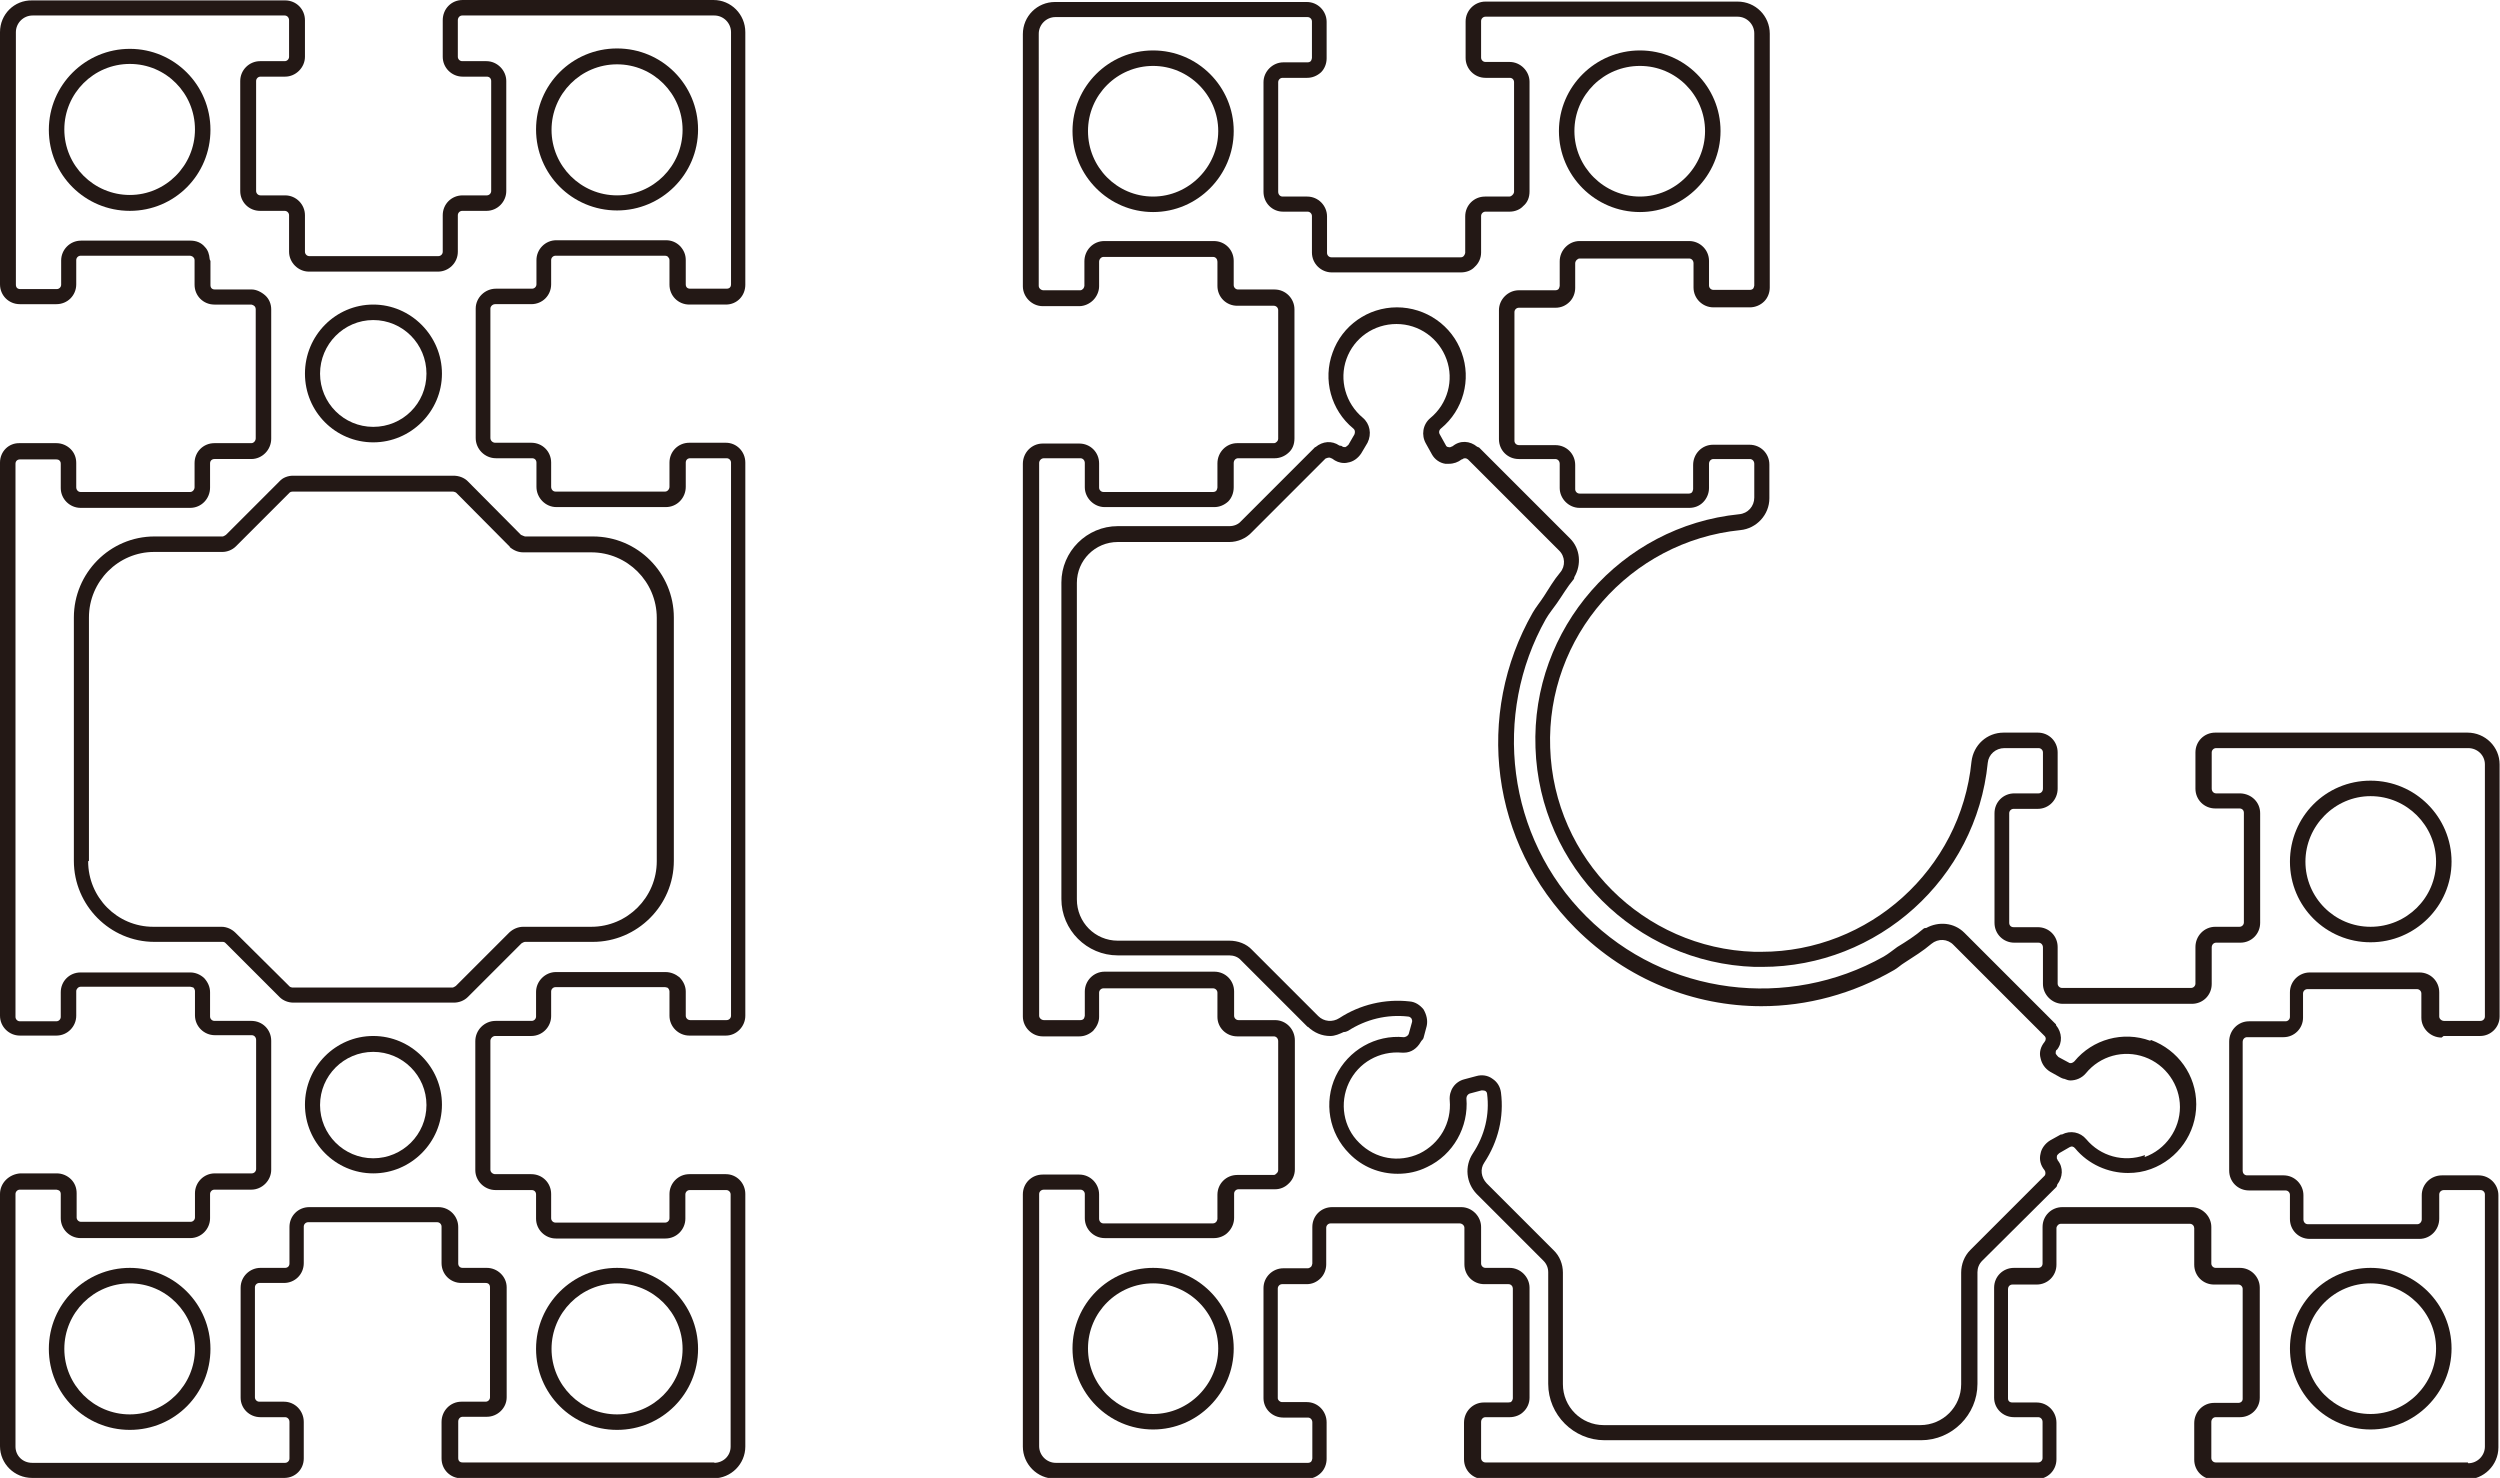 <?xml version="1.0" encoding="UTF-8"?>
<svg id="_レイヤー_2" data-name="レイヤー 2" xmlns="http://www.w3.org/2000/svg" width="22.21mm" height="13.13mm" viewBox="0 0 62.96 37.22">
  <g id="_レイヤー_1-2" data-name="レイヤー 1">
    <g>
      <path d="m9.4,11.14c.95,0,1.73-.78,1.73-1.73s-.78-1.74-1.73-1.74-1.72.78-1.72,1.74.77,1.73,1.72,1.73Zm0-3.08c.74,0,1.34.6,1.34,1.35s-.6,1.34-1.34,1.34-1.34-.6-1.34-1.34.6-1.35,1.34-1.35Z" fill="#231815"/>
      <path d="m9.4,26.09c-.95,0-1.72.78-1.72,1.73s.77,1.73,1.72,1.73,1.73-.78,1.73-1.73-.78-1.73-1.73-1.73Zm0,3.08c-.74,0-1.34-.6-1.34-1.34s.6-1.34,1.34-1.34,1.34.6,1.34,1.34-.6,1.34-1.34,1.34Z" fill="#231815"/>
      <path d="m3.27,1.23c-1.12,0-2.04.91-2.04,2.04s.91,2.04,2.04,2.04,2.03-.91,2.03-2.04-.91-2.04-2.03-2.04Zm0,3.68c-.91,0-1.65-.74-1.65-1.65s.74-1.65,1.65-1.65,1.64.74,1.64,1.65-.74,1.65-1.64,1.65Z" fill="#231815"/>
      <path d="m3.27,31.93c-1.12,0-2.04.91-2.04,2.04s.91,2.04,2.04,2.04,2.03-.91,2.03-2.04-.91-2.04-2.03-2.04Zm0,3.69c-.91,0-1.65-.74-1.65-1.65s.74-1.65,1.65-1.65,1.64.74,1.64,1.65-.74,1.65-1.64,1.65Z" fill="#231815"/>
      <path d="m15.54,5.3c1.12,0,2.04-.91,2.04-2.04s-.91-2.04-2.04-2.04-2.04.91-2.04,2.04.91,2.04,2.04,2.04Zm0-3.68c.91,0,1.65.74,1.65,1.65s-.74,1.65-1.65,1.65-1.65-.74-1.65-1.65.74-1.65,1.65-1.65Z" fill="#231815"/>
      <path d="m18,0h-6.35s0,0,0,0,0,0,0,0c-.28,0-.5.22-.5.51v.92c0,.28.23.5.5.5h.61c.07,0,.11.05.11.11,0,0,0,0,0,0v2.77c0,.06-.05.11-.11.11h-.61c-.28,0-.5.22-.5.5v.92c0,.06-.05.11-.11.11,0,0,0,0,0,0h-3.25c-.06,0-.11-.05-.11-.11,0,0,0,0,0,0v-.92s0,0,0,0c0-.27-.22-.5-.5-.5h-.62c-.06,0-.11-.05-.11-.11,0,0,0,0,0,0v-2.77c0-.06.05-.11.11-.11,0,0,0,0,0,0s0,0,0,0h.62c.27,0,.5-.23.5-.5v-.92s0,0,0,0c0-.28-.22-.5-.5-.5,0,0,0,0,0,0s0,0,0,0H.81s0,0,0,0C.36,0,0,.36,0,.81v6.35c0,.28.22.5.5.5h.92s0,0,0,0c.28,0,.5-.22.5-.5v-.61c0-.06.05-.11.11-.11,0,0,0,0,0,0s0,0,0,0h2.76s.06.01.08.04c.02.02.03.04.03.08,0,0,0,0,0,0v.61s0,0,0,0c0,.28.22.5.5.5h.93s.05.01.08.04c.02.02.03.05.03.07,0,0,0,0,0,0v3.26c0,.06-.05.12-.11.12,0,0,0,0,0,0s0,0,0,0h-.93s0,0,0,0,0,0,0,0c-.28,0-.5.22-.5.5v.61c0,.06-.05.12-.11.12h-2.76c-.06,0-.11-.05-.11-.12,0,0,0,0,0,0v-.61s0,0,0,0c0-.14-.05-.26-.14-.35-.09-.09-.22-.15-.36-.15h-.92s0,0,0,0,0,0,0,0C.22,11.15,0,11.37,0,11.65v13.93c0,.28.23.5.5.5h.92s0,0,0,0,0,0,0,0c.28,0,.5-.23.5-.5v-.62c0-.05.05-.11.11-.11,0,0,0,0,0,0s0,0,0,0h2.76s.06.01.08.02c.03.03.04.07.04.09,0,0,0,0,0,0v.61s0,0,0,0c0,.28.23.5.5.5h.93c.06,0,.11.05.11.12,0,0,0,0,0,0v3.25c0,.06-.05.11-.11.11,0,0,0,0,0,0s0,0,0,0h-.93s0,0,0,0,0,0,0,0c-.28,0-.5.23-.5.5v.61c0,.06-.05.11-.11.11h-2.76c-.06,0-.11-.05-.11-.11,0,0,0,0,0,0v-.61s0,0,0,0c0-.14-.05-.26-.14-.35-.09-.09-.22-.15-.36-.15h-.92s0,0,0,0,0,0,0,0C.23,29.57,0,29.79,0,30.07v6.35s0,0,0,0c0,.44.36.8.81.8h6.35s0,0,0,0c.28,0,.49-.22.49-.49v-.92s0,0,0,0c0-.28-.22-.51-.5-.51h-.62c-.06,0-.11-.05-.11-.11,0,0,0,0,0,0v-2.77c0-.06.05-.11.11-.11,0,0,0,0,0,0s0,0,0,0h.62c.28,0,.5-.22.5-.5v-.92c0-.06.05-.11.11-.11,0,0,0,0,0,0s0,0,0,0h3.25c.06,0,.11.05.11.11,0,0,0,0,0,0v.92c0,.28.22.5.5.5h.61c.07,0,.11.04.11.11,0,0,0,0,0,0v2.77c0,.06-.05.11-.11.11,0,0,0,0,0,0h-.61c-.28,0-.5.23-.5.51v.92c0,.28.22.5.5.5,0,0,0,0,0,0s0,0,0,0h6.35s0,0,0,0c.44,0,.8-.36.8-.8v-6.36s0,0,0,0c0-.28-.22-.5-.49-.5h-.92s0,0,0,0,0,0,0,0c-.28,0-.5.23-.5.5v.61c0,.06-.05.11-.11.11,0,0,0,0,0,0s0,0,0,0h-2.76c-.06,0-.11-.05-.11-.11v-.61s0,0,0,0c0-.28-.22-.5-.5-.5h-.91c-.06,0-.12-.05-.12-.11v-3.25c0-.06.06-.12.12-.12h.91c.28,0,.5-.23.5-.5v-.62c0-.06.05-.11.11-.11,0,0,0,0,0,0s0,0,0,0h2.76s.06.01.07.02c.03.03.04.07.04.09,0,0,0,0,0,0v.61s0,0,0,0c0,.28.23.5.5.5h.92s0,0,0,0,0,0,0,0c.27,0,.49-.23.49-.5v-13.93s0,0,0,0c0-.28-.22-.5-.49-.5h-.92s0,0,0,0,0,0,0,0c-.28,0-.5.22-.5.5v.61c0,.06-.05.12-.11.12,0,0,0,0,0,0s0,0,0,0h-2.76c-.06,0-.11-.05-.11-.12v-.61s0,0,0,0c0-.28-.22-.5-.5-.5h-.91c-.06,0-.12-.05-.12-.12v-3.26c0-.05.05-.11.12-.11h.91s0,0,0,0c.28,0,.5-.22.5-.5v-.61c0-.06.05-.11.11-.11,0,0,0,0,0,0s0,0,0,0h2.76s.06,0,.08.04c.02.02.03.04.03.08,0,0,0,0,0,0v.61s0,0,0,0c0,.28.22.5.5.5h.92s0,0,0,0c.28,0,.49-.22.49-.5V.81s0,0,0,0c0-.45-.36-.81-.8-.81Zm0,36.83h-6.35s0,0,0,0,0,0,0,0c-.07,0-.11-.04-.11-.11v-.92c0-.07.05-.12.11-.12h.61s0,0,0,0c.27,0,.5-.22.5-.49v-2.77s0,0,0,0c0-.27-.23-.49-.5-.49h-.61c-.07,0-.11-.05-.11-.11v-.92s0,0,0,0c0-.27-.22-.5-.5-.5h-3.25s0,0,0,0,0,0,0,0c-.28,0-.5.22-.5.5v.92c0,.07-.05.11-.11.11h-.62s0,0,0,0,0,0,0,0c-.27,0-.5.22-.5.5v2.77s0,0,0,0c0,.27.22.49.5.49,0,0,0,0,0,0h.62c.06,0,.11.05.11.12,0,0,0,0,0,0v.92c0,.06-.05.11-.11.11,0,0,0,0,0,0H.81c-.24,0-.42-.18-.42-.41,0,0,0,0,0,0v-6.36c0-.06.05-.11.11-.11,0,0,0,0,0,0s0,0,0,0h.92s.06.01.08.03c.02.02.03.05.03.08,0,0,0,0,0,0v.61s0,0,0,0c0,.28.23.5.5.5h2.76c.28,0,.5-.23.5-.5v-.61c0-.06.05-.11.11-.11,0,0,0,0,0,0s0,0,0,0h.93s0,0,0,0,0,0,0,0c.27,0,.5-.23.5-.5v-3.25s0,0,0,0c0-.28-.22-.5-.5-.5h-.93c-.06,0-.11-.05-.11-.11,0,0,0,0,0,0v-.61s0,0,0,0c0-.13-.05-.25-.15-.36-.1-.09-.22-.14-.35-.14h-2.76s0,0,0,0,0,0,0,0c-.28,0-.5.22-.5.5,0,0,0,0,0,0v.62c0,.06-.05.11-.11.11,0,0,0,0,0,0s0,0,0,0h-.92c-.06,0-.11-.05-.11-.11v-13.93c0-.07.05-.11.11-.11,0,0,0,0,0,0s0,0,0,0h.92s.06,0,.08.03c.03.03.03.06.03.08,0,0,0,0,0,0v.61s0,0,0,0c0,.28.23.5.5.5h2.76c.28,0,.5-.23.5-.51v-.61c0-.07.05-.11.11-.11,0,0,0,0,0,0s0,0,0,0h.93s0,0,0,0,0,0,0,0c.27,0,.5-.23.5-.51v-3.26s0,0,0,0c0-.13-.05-.26-.15-.35-.1-.09-.23-.15-.34-.15h-.93c-.07,0-.11-.04-.11-.11,0,0,0,0,0,0v-.61s-.02-.03-.02-.05c-.01-.11-.04-.22-.12-.3-.09-.11-.22-.16-.36-.16h-2.76s0,0,0,0,0,0,0,0c-.28,0-.5.23-.5.5v.61c0,.06-.05.11-.11.11,0,0,0,0,0,0h-.92c-.07,0-.11-.04-.11-.11V.81c0-.23.19-.42.42-.42h6.35s0,0,0,0,0,0,0,0c.06,0,.11.05.11.12,0,0,0,0,0,0v.92c0,.06-.05.11-.11.11h-.62s0,0,0,0,0,0,0,0c-.27,0-.5.22-.5.5v2.77s0,0,0,0c0,.28.22.5.5.5,0,0,0,0,0,0h.62c.06,0,.11.05.11.11,0,0,0,0,0,0v.92s0,0,0,0c0,.27.23.5.5.5h3.25s0,0,0,0c.27,0,.5-.22.5-.5v-.92c0-.06.05-.11.11-.11h.61c.28,0,.5-.23.5-.5v-2.77s0,0,0,0c0-.27-.23-.5-.5-.5h-.61c-.06,0-.11-.05-.11-.11v-.92c0-.07.05-.12.11-.12,0,0,0,0,0,0s0,0,0,0h6.35c.23,0,.42.19.42.42,0,0,0,0,0,0v6.35c0,.07-.04.11-.11.11,0,0,0,0,0,0h-.92c-.07,0-.11-.04-.11-.11,0,0,0,0,0,0v-.61s0,0,0,0c0-.14-.05-.25-.14-.35-.1-.1-.22-.15-.36-.15h-2.76s0,0,0,0,0,0,0,0c-.28,0-.5.23-.5.5v.61c0,.06-.05.11-.11.11,0,0,0,0,0,0h-.91c-.28,0-.51.23-.51.5v3.26c0,.28.23.51.51.51h.91c.07,0,.11.05.11.11,0,0,0,0,0,0v.61c0,.28.23.51.5.51h2.76s0,0,0,0,0,0,0,0c.28,0,.5-.23.5-.51v-.61c0-.07.05-.11.11-.11,0,0,0,0,0,0s0,0,0,0h.92c.06,0,.11.05.11.11,0,0,0,0,0,0v13.93c0,.06-.05.11-.11.11,0,0,0,0,0,0s0,0,0,0h-.92c-.06,0-.11-.05-.11-.11,0,0,0,0,0,0v-.61s0,0,0,0c0-.12-.05-.25-.16-.36-.1-.08-.22-.13-.35-.13h-2.76s0,0,0,0,0,0,0,0c-.27,0-.5.23-.5.5v.62c0,.06-.05.11-.11.11h-.91c-.28,0-.51.23-.51.51v3.25c0,.27.23.5.51.5h.91c.07,0,.11.05.11.11,0,0,0,0,0,0v.61c0,.28.23.5.5.5h2.76s0,0,0,0,0,0,0,0c.28,0,.5-.23.5-.5v-.61c0-.06.05-.11.11-.11,0,0,0,0,0,0s0,0,0,0h.92c.06,0,.11.05.11.11,0,0,0,0,0,0v6.35c0,.23-.18.41-.42.41Z" fill="#231815"/>
      <path d="m15.54,31.93c-1.12,0-2.04.91-2.04,2.04s.91,2.04,2.04,2.04,2.04-.91,2.04-2.04-.91-2.04-2.04-2.04Zm0,3.69c-.91,0-1.65-.74-1.65-1.65s.74-1.65,1.65-1.65,1.65.74,1.65,1.65-.74,1.65-1.65,1.65Z" fill="#231815"/>
      <path d="m13.13,23.76s.06-.04.09-.04h1.71c1.12,0,2.04-.92,2.04-2.04v-6.13c0-1.12-.91-2.04-2.04-2.04h-1.71s-.06-.02-.1-.04l-1.34-1.35s0,0,0,0c0,0,0,0,0,0-.09-.09-.22-.14-.36-.14h-4.04s0,0,0,0c-.13,0-.26.05-.34.14,0,0,0,0,0,0l-1.35,1.35s-.06.04-.08.04c0,0,0,0,0,0s0,0,0,0h-1.72c-1.12,0-2.03.92-2.03,2.04v6.13c0,1.12.91,2.04,2.03,2.04h1.72s0,0,0,0,0,0,0,0c.03,0,.05.01.07.03,0,0,0,0,0,0,0,0,0,0,0,0l1.36,1.36s0,0,0,0c.09.09.22.14.35.14h4.04c.13,0,.26-.05.35-.14,0,0,0,0,0,0,0,0,0,0,0,0l1.35-1.35Zm-10.89-2.08v-6.13c0-.91.74-1.65,1.64-1.65h1.72s0,0,0,0,0,0,0,0c.12,0,.25-.05.34-.14,0,0,0,0,0,0,0,0,0,0,0,0l1.36-1.36s0,0,0,0c0,0,0,0,0,0,.01-.01.04-.02.07-.02,0,0,0,0,0,0h4.04s.06.01.08.03c0,0,0,0,0,0l1.35,1.36s0,0,0,0c0,0,0,0,0,.01.11.09.22.13.34.13h1.71c.91,0,1.65.74,1.65,1.65v6.13c0,.91-.74,1.65-1.65,1.65h-1.71c-.13,0-.25.05-.35.14,0,0,0,0,0,0,0,0,0,0,0,0l-1.35,1.35s-.06.04-.08.04h-4.04s-.06-.01-.07-.03c0,0,0,0,0,0,0,0,0,0,0,0l-1.36-1.35s0,0,0,0c-.09-.09-.22-.15-.35-.15,0,0,0,0,0,0s0,0,0,0h-1.72c-.91,0-1.64-.74-1.64-1.65Z" fill="#231815"/>
      <path d="m59.7,31.93c-1.12,0-2.03.91-2.03,2.03s.91,2.04,2.03,2.04,2.04-.92,2.04-2.04-.91-2.03-2.04-2.03Zm0,3.68c-.91,0-1.64-.74-1.64-1.65s.74-1.64,1.64-1.64,1.65.74,1.65,1.64-.74,1.65-1.65,1.65Z" fill="#231815"/>
      <path d="m61.54,26.09h.92s0,0,0,0c.27,0,.49-.22.49-.49v-6.35s0,0,0,0c0-.44-.36-.8-.81-.8h-6.35c-.28,0-.5.22-.5.5v.91s0,0,0,0c0,.28.22.5.5.5h.61c.06,0,.11.04.11.11,0,0,0,0,0,0v2.76c0,.06-.05.11-.11.11,0,0,0,0,0,0s0,0,0,0h-.61c-.28,0-.5.23-.5.51v.92c0,.06-.05.11-.11.11,0,0,0,0,0,0s0,0,0,0h-3.25c-.06,0-.11-.05-.11-.11,0,0,0,0,0,0v-.92s0,0,0,0c0-.28-.22-.5-.5-.5h-.61c-.07,0-.11-.05-.11-.11,0,0,0,0,0,0v-2.76c0-.06.05-.11.11-.11,0,0,0,0,0,0s0,0,0,0h.61c.28,0,.5-.23.5-.51v-.91s0,0,0,0c0-.28-.22-.5-.5-.5h-.86s0,0,0,0c-.42,0-.76.31-.81.73-.27,2.72-2.58,4.79-5.29,4.79-.06,0-.12,0-.18,0-2.79-.09-5.05-2.34-5.14-5.14-.1-2.79,2.01-5.2,4.79-5.48,0,0,0,0,0,0,.41-.04.73-.39.73-.8v-.85s0,0,0,0c0-.28-.22-.5-.5-.5h-.92s0,0,0,0,0,0,0,0c-.28,0-.5.23-.5.51v.61s-.01.06-.03.08c-.02.02-.05.03-.08.03,0,0,0,0,0,0h-2.75c-.06,0-.11-.05-.11-.11,0,0,0,0,0,0v-.61s0,0,0,0c0-.28-.22-.5-.5-.5h-.92c-.05,0-.11-.04-.11-.11,0,0,0,0,0,0v-3.24c0-.06.05-.11.11-.11,0,0,0,0,0,0s0,0,0,0h.92s0,0,0,0,0,0,0,0c.14,0,.26-.05.36-.15.09-.09.14-.22.14-.35v-.62c0-.06.06-.12.11-.12,0,0,0,0,0,0s0,0,0,0h2.76c.06,0,.11.05.11.12,0,0,0,0,0,0v.61c0,.28.23.5.5.5h.92s0,0,0,0,0,0,0,0c.14,0,.27-.06.36-.15.09-.09.14-.22.14-.35V.85s0,0,0,0c0-.45-.36-.81-.81-.81h-6.35s0,0,0,0,0,0,0,0c-.28,0-.5.23-.5.5v.92s0,0,0,0c0,.27.22.5.5.5h.61c.07,0,.11.05.11.11,0,0,0,0,0,0v2.76s0,.05-.05.09c-.01.01-.04.03-.07.03,0,0,0,0,0,0s0,0,0,0h-.61c-.28,0-.5.22-.5.5v.92s-.01.05-.04.08c-.02.02-.04.03-.08.03h-3.25c-.06,0-.11-.05-.11-.11v-.92s0,0,0,0c0-.27-.22-.5-.5-.5h-.62c-.06,0-.11-.05-.11-.12,0,0,0,0,0,0v-2.76c0-.06.05-.11.11-.11,0,0,0,0,0,0s0,0,0,0h.62s0,0,0,0c.13,0,.25-.05.35-.14.09-.09.14-.22.14-.35v-.92s0,0,0,0c0-.27-.22-.5-.5-.5h-6.34s0,0,0,0c-.45,0-.81.36-.81.81v6.35c0,.27.23.5.5.5h.92s0,0,0,0,0,0,0,0c.13,0,.26-.06.35-.15.09-.09.15-.22.15-.35v-.62c0-.06.05-.12.11-.12,0,0,0,0,0,0s0,0,0,0h2.76c.07,0,.11.06.11.12,0,0,0,0,0,0v.61s0,0,0,0c0,.28.22.5.5.5h.92c.06,0,.11.05.11.11,0,0,0,0,0,0v3.24s0,.05-.04.08c-.02.02-.04.03-.07.03,0,0,0,0,0,0s0,0,0,0h-.92s0,0,0,0,0,0,0,0c-.28,0-.5.23-.5.51v.61s-.01.06-.03.08c-.02.02-.05.03-.08.03,0,0,0,0,0,0h-2.76c-.06,0-.11-.05-.11-.11,0,0,0,0,0,0v-.61s0,0,0,0c0-.28-.22-.5-.5-.5h-.92s0,0,0,0,0,0,0,0c-.28,0-.5.23-.5.51v13.92c0,.27.23.5.5.5h.92s0,0,0,0c.13,0,.25-.05.35-.14.09-.1.15-.22.15-.35v-.61c0-.06.05-.11.11-.11,0,0,0,0,0,0s0,0,0,0h2.76c.06,0,.11.05.11.11,0,0,0,0,0,0v.61s0,0,0,0c0,.27.22.49.5.49h.92c.06,0,.11.05.11.12,0,0,0,0,0,0v3.25s0,.05-.04.08c-.02.02-.04.04-.07.04,0,0,0,0,0,0s0,0,0,0h-.92s0,0,0,0,0,0,0,0c-.28,0-.5.22-.5.5v.61s-.01.06-.04.08c-.02.02-.05.03-.07.03,0,0,0,0,0,0s0,0,0,0h-2.76c-.06,0-.11-.05-.11-.12,0,0,0,0,0,0v-.61s0,0,0,0c0-.27-.22-.5-.5-.5h-.92s0,0,0,0,0,0,0,0c-.28,0-.5.22-.5.5v6.35s0,0,0,0c0,.44.36.81.81.81,0,0,0,0,0,0s0,0,0,0h6.35s0,0,0,0,0,0,0,0c.13,0,.25-.05.35-.15.09-.09.14-.22.14-.35v-.92s0,0,0,0c0-.28-.22-.51-.5-.51,0,0,0,0,0,0h-.62c-.06,0-.11-.05-.11-.1,0,0,0,0,0,0v-2.76c0-.06.05-.11.11-.11h.62s0,0,0,0,0,0,0,0c.13,0,.25-.05.35-.15.09-.09.14-.22.14-.35v-.92c0-.06.05-.11.11-.11,0,0,0,0,0,0s0,0,0,0h3.25c.06,0,.12.05.12.11,0,0,0,0,0,0v.92s0,0,0,0c0,.28.22.5.5.5,0,0,0,0,0,0h.61c.07,0,.11.06.11.11,0,0,0,0,0,0v2.77s-.01.06-.04.08c0,.01-.04.02-.08.02,0,0,0,0,0,0h-.61s0,0,0,0,0,0,0,0c-.28,0-.5.23-.5.51v.92s0,0,0,0c0,.28.22.5.5.5h13.92s0,0,0,0,0,0,0,0c.28,0,.5-.22.5-.5v-.92s0,0,0,0c0-.28-.22-.51-.5-.51h-.61c-.07,0-.11-.04-.11-.1,0,0,0,0,0,0v-2.76c0-.05.04-.11.11-.11,0,0,0,0,0,0s0,0,0,0h.61c.28,0,.5-.22.5-.5v-.92c0-.05.05-.11.11-.11,0,0,0,0,0,0s0,0,0,0h3.25c.07,0,.11.06.11.11,0,0,0,0,0,0v.92s0,0,0,0c0,.28.22.5.5.5h.61c.06,0,.11.05.11.11,0,0,0,0,0,0v2.77c0,.06-.05.1-.11.1,0,0,0,0,0,0h-.61c-.28,0-.5.23-.5.51v.92s0,0,0,0c0,.28.22.5.5.5h6.35s0,0,0,0c.44,0,.81-.36.81-.81v-6.35s0,0,0,0c0-.27-.22-.5-.5-.5h-.92s0,0,0,0,0,0,0,0c-.28,0-.51.22-.51.5v.61c0,.06-.05.12-.11.12,0,0,0,0,0,0s0,0,0,0h-2.76c-.06,0-.11-.05-.11-.12,0,0,0,0,0,0v-.61s0,0,0,0c0-.27-.22-.5-.5-.5h-.92c-.07,0-.11-.06-.11-.11,0,0,0,0,0,0v-3.25c0-.07.05-.12.11-.12,0,0,0,0,0,0s0,0,0,0h.92s0,0,0,0c.27,0,.49-.22.49-.49v-.61c0-.06.05-.11.11-.11,0,0,0,0,0,0s0,0,0,0h2.76c.06,0,.11.05.11.11,0,0,0,0,0,0v.61c0,.27.23.5.51.5Zm.61,10.74h-6.35c-.06,0-.11-.05-.11-.11,0,0,0,0,0,0v-.91c0-.07.05-.12.11-.12h.61s0,0,0,0c.28,0,.5-.22.5-.49v-2.77s0,0,0,0c0-.27-.22-.5-.5-.5,0,0,0,0,0,0h-.61c-.06,0-.11-.05-.11-.11,0,0,0,0,0,0v-.92s0,0,0,0c0-.27-.23-.5-.5-.5h-3.25s0,0,0,0,0,0,0,0c-.28,0-.5.22-.5.5v.92c0,.07-.05.11-.11.11h-.61s0,0,0,0,0,0,0,0c-.28,0-.5.22-.5.5v2.77s0,0,0,0c0,.27.22.49.5.49,0,0,0,0,0,0h.61c.06,0,.11.05.11.12,0,0,0,0,0,0v.91c0,.06-.05.11-.11.11,0,0,0,0,0,0s0,0,0,0h-13.92c-.06,0-.11-.05-.11-.11,0,0,0,0,0,0v-.91c0-.07.05-.12.11-.12,0,0,0,0,0,0s0,0,0,0h.61s0,0,0,0c.13,0,.26-.05.34-.13.1-.09.16-.22.16-.36v-2.77s0,0,0,0c0-.27-.23-.5-.5-.5h-.61c-.06,0-.11-.05-.11-.11,0,0,0,0,0,0v-.92s0,0,0,0c0-.27-.23-.5-.5-.5h-3.25s0,0,0,0,0,0,0,0c-.28,0-.5.22-.5.5v.92s-.01.06-.03.08c-.02.02-.06.04-.08.04,0,0,0,0,0,0s0,0,0,0h-.62c-.27,0-.5.22-.5.5v2.77s0,0,0,0c0,.27.22.49.5.49h.62c.06,0,.11.05.11.12,0,0,0,0,0,0v.91s-.01.06-.03.08c-.02.02-.05.03-.08.03,0,0,0,0,0,0s0,0,0,0h-6.35s0,0,0,0,0,0,0,0c-.23,0-.42-.19-.42-.42,0,0,0,0,0,0v-6.35c0-.06.05-.11.12-.11,0,0,0,0,0,0s0,0,0,0h.92c.06,0,.11.05.11.11,0,0,0,0,0,0v.61s0,0,0,0c0,.28.23.5.5.5h2.76s0,0,0,0,0,0,0,0c.13,0,.27-.06.35-.15.09-.09.15-.22.15-.36v-.61c0-.06.05-.11.11-.11,0,0,0,0,0,0s0,0,0,0h.92s0,0,0,0,0,0,0,0c.13,0,.25-.05.34-.14.1-.09.16-.22.16-.36v-3.25s0,0,0,0c0-.28-.22-.51-.5-.51h-.92c-.06,0-.11-.05-.11-.11,0,0,0,0,0,0v-.61s0,0,0,0c0-.28-.22-.5-.5-.5h-2.76s0,0,0,0,0,0,0,0c-.28,0-.5.23-.5.5v.61s-.01.06-.03.08c-.02.02-.05.03-.08.03,0,0,0,0,0,0h-.92c-.06,0-.12-.05-.12-.11v-13.92c0-.06.05-.12.12-.12,0,0,0,0,0,0s0,0,0,0h.92c.06,0,.11.05.11.12,0,0,0,0,0,0v.61s0,0,0,0c0,.27.23.5.5.5h2.76s0,0,0,0c.13,0,.25-.05.35-.14.09-.09.14-.22.14-.36v-.61c0-.07.05-.12.11-.12,0,0,0,0,0,0s0,0,0,0h.92s0,0,0,0,0,0,0,0c.13,0,.25-.05.34-.13.11-.09.16-.22.16-.37v-3.25s0,0,0,0c0-.27-.22-.5-.5-.5h-.92c-.06,0-.11-.05-.11-.11,0,0,0,0,0,0v-.61s0,0,0,0c0-.28-.22-.5-.5-.5h-2.76s0,0,0,0,0,0,0,0c-.28,0-.5.23-.5.51v.62s-.01.06-.04.08c-.02.02-.04.03-.07.03,0,0,0,0,0,0s0,0,0,0h-.92c-.06,0-.12-.05-.12-.11V.85c0-.23.19-.42.42-.42,0,0,0,0,0,0h6.35c.06,0,.11.05.11.11,0,0,0,0,0,0v.92s-.01.06-.03.08c-.02.02-.05.03-.08.03,0,0,0,0,0,0h-.61s0,0,0,0,0,0,0,0c-.27,0-.5.23-.5.5v2.76s0,0,0,0c0,.28.22.5.49.5,0,0,0,0,0,0h.62c.06,0,.11.05.11.11,0,0,0,0,0,0v.92c0,.28.23.5.5.5h3.25c.14,0,.27-.05.35-.14.1-.09.16-.22.16-.36v-.92c0-.06.05-.11.11-.11h.61s0,0,0,0,0,0,0,0c.14,0,.27-.06.34-.14.11-.09.16-.22.16-.37v-2.76s0,0,0,0c0-.27-.23-.5-.5-.5h-.61c-.06,0-.11-.05-.11-.11,0,0,0,0,0,0v-.92c0-.06.05-.11.11-.11,0,0,0,0,0,0s0,0,0,0h6.35c.23,0,.42.19.42.42,0,0,0,0,0,0v6.35s-.01.06-.03.08c-.02.02-.05.03-.08.03,0,0,0,0,0,0s0,0,0,0h-.92c-.06,0-.11-.05-.11-.11v-.62s0,0,0,0c0-.28-.23-.5-.5-.5h-2.76s0,0,0,0,0,0,0,0c-.27,0-.5.23-.5.51v.62s-.01.06-.03.08c-.02.02-.05.03-.08.03,0,0,0,0,0,0s0,0,0,0h-.92s0,0,0,0,0,0,0,0c-.27,0-.5.23-.5.5v3.25s0,0,0,0c0,.28.22.5.5.5h.92c.06,0,.11.05.11.12,0,0,0,0,0,0v.61s0,0,0,0c0,.27.23.5.5.5h2.76s0,0,0,0c.14,0,.26-.05.35-.14.09-.09.15-.22.15-.36v-.61c0-.07.05-.12.11-.12,0,0,0,0,0,0s0,0,0,0h.92c.06,0,.11.05.11.12,0,0,0,0,0,0v.85c0,.22-.16.4-.38.42,0,0,0,0,0,0,0,0,0,0,0,0-2.98.3-5.24,2.88-5.13,5.88.1,3,2.52,5.42,5.52,5.52.07,0,.13,0,.19,0,2.91,0,5.39-2.22,5.68-5.14.02-.21.2-.37.42-.37h.86c.06,0,.11.05.11.11,0,0,0,0,0,0v.91c0,.07-.05.12-.11.12h-.61s0,0,0,0,0,0,0,0c-.28,0-.5.22-.5.5v2.76s0,0,0,0c0,.28.22.5.5.5,0,0,0,0,0,0h.61c.06,0,.11.05.11.12,0,0,0,0,0,0v.92s0,0,0,0c0,.27.23.5.5.5h3.25s0,0,0,0,0,0,0,0c.28,0,.5-.22.5-.5v-.92c0-.07.05-.12.11-.12h.61s0,0,0,0,0,0,0,0c.28,0,.5-.22.5-.5v-2.76s0,0,0,0c0-.28-.22-.49-.5-.5,0,0,0,0,0,0h-.61c-.06,0-.11-.05-.11-.12,0,0,0,0,0,0v-.91c0-.06.05-.11.11-.11h6.35c.23,0,.42.18.42.41,0,0,0,0,0,0v6.35c0,.06-.05.11-.11.11,0,0,0,0,0,0h-.92c-.06,0-.12-.05-.12-.11v-.61s0,0,0,0c0-.28-.22-.5-.5-.5h-2.76s0,0,0,0,0,0,0,0c-.27,0-.5.22-.5.5,0,0,0,0,0,0v.62c0,.06-.05.11-.11.11,0,0,0,0,0,0h-.92s0,0,0,0,0,0,0,0c-.28,0-.5.23-.5.51v3.25s0,0,0,0c0,.28.22.5.5.5h.92c.06,0,.11.05.11.11,0,0,0,0,0,0v.61s0,0,0,0c0,.28.22.5.5.5h2.76s0,0,0,0,0,0,0,0c.28,0,.5-.23.5-.51v-.61c0-.06.05-.11.12-.11,0,0,0,0,0,0s0,0,0,0h.92c.06,0,.11.05.11.11,0,0,0,0,0,0v6.35c0,.23-.19.42-.42.42Z" fill="#231815"/>
      <path d="m29.04,31.93c-1.12,0-2.03.91-2.03,2.03s.91,2.04,2.03,2.04,2.03-.92,2.03-2.04-.91-2.03-2.03-2.03Zm0,3.68c-.91,0-1.64-.74-1.64-1.65s.74-1.64,1.64-1.64,1.64.74,1.64,1.64-.74,1.65-1.64,1.65Z" fill="#231815"/>
      <path d="m29.04,1.27c-1.12,0-2.03.91-2.03,2.03s.91,2.04,2.03,2.04,2.03-.92,2.03-2.04-.91-2.03-2.03-2.03Zm0,3.68c-.91,0-1.64-.74-1.64-1.65s.74-1.64,1.64-1.64,1.64.74,1.64,1.64-.74,1.65-1.64,1.65Z" fill="#231815"/>
      <path d="m41.3,5.34c1.12,0,2.03-.92,2.03-2.04s-.91-2.03-2.03-2.03-2.04.91-2.04,2.03.91,2.04,2.04,2.04Zm0-3.68c.91,0,1.64.74,1.64,1.64s-.74,1.65-1.64,1.65-1.65-.74-1.65-1.65.74-1.64,1.65-1.64Z" fill="#231815"/>
      <path d="m59.7,23.73c1.12,0,2.04-.91,2.04-2.03s-.91-2.04-2.04-2.04-2.03.91-2.03,2.04.91,2.03,2.03,2.03Zm0-3.68c.91,0,1.65.74,1.65,1.65s-.74,1.64-1.65,1.64-1.64-.74-1.64-1.64.74-1.65,1.64-1.65Z" fill="#231815"/>
      <path d="m54.15,26.21c-.68-.25-1.45-.04-1.91.52-.04.04-.1.06-.14.03,0,0,0,0,0,0,0,0,0,0,0,0l-.26-.14s-.06-.06-.07-.09c0-.03,0-.06.02-.09,0,0,0,0,0,0,0,0,0,0,.01,0,.15-.18.13-.44-.02-.62,0-.01,0-.03-.02-.04l-2.29-2.29s0,0,0,0c-.26-.26-.65-.29-.96-.12-.02,0-.05,0-.07.02-.21.18-.43.32-.66.46-.11.08-.22.17-.34.24-2.4,1.35-5.49.99-7.49-1.01-2.01-2-2.37-5.09-1.02-7.49.08-.14.19-.27.28-.4.14-.2.26-.41.42-.6.02-.02.01-.04.02-.06.18-.31.15-.71-.11-.97,0,0,0,0,0,0l-2.29-2.29s-.03-.01-.05-.02c-.18-.15-.43-.17-.62-.01,0,0,0,0,0,0,0,0,0,0-.01,0-.03.02-.06.03-.09.02-.03,0-.06-.02-.07-.05,0,0,0,0,0,0l-.15-.27c-.03-.05-.02-.11.03-.15,0,0,0,0,0,0,.56-.46.77-1.23.52-1.91-.24-.68-.9-1.14-1.63-1.14s-1.38.46-1.62,1.14c-.25.68-.04,1.45.52,1.91.05.04.05.1.03.15l-.15.26s-.05.05-.08.06c-.03,0-.06,0-.08-.02-.02-.02-.04-.01-.07-.02-.19-.13-.42-.11-.6.04,0,0-.02,0-.02.01l-1.86,1.86s0,0,0,0c0,0,0,0,0,0-.07.08-.18.12-.29.12h-2.81s0,0,0,0,0,0,0,0c-.78,0-1.42.64-1.42,1.42v7.97s0,0,0,0c0,.78.64,1.42,1.42,1.42h2.81c.11,0,.22.04.29.12,0,0,0,0,0,0,0,0,0,0,0,0l1.68,1.68s0,0,.01,0c.16.15.35.23.56.23.12,0,.23-.05.34-.1,0,0,0,0,0,0,.04,0,.07-.01.11-.03.45-.29.98-.42,1.51-.36,0,0,0,0,0,0,.04,0,.07.03.08.04.02.03.03.07.02.1,0,0,0,0,0,0l-.08.29c-.02.06-.07.08-.12.09,0,0,0,0,0,0,0,0,0,0,0,0-.72-.07-1.41.33-1.72.98-.31.66-.17,1.44.34,1.95.33.34.77.51,1.22.51.25,0,.5-.05.74-.17.66-.31,1.05-1.01.99-1.73,0,0,0,0,0,0,0-.05.03-.1.08-.12,0,0,0,0,0,0l.3-.08h0s0,0,0,0c.03,0,.06,0,.09.01.02.01.05.04.05.07,0,0,0,0,0,0,0,0,0,0,0,0,.07.53-.06,1.06-.36,1.51,0,0,0,0,0,0-.21.32-.17.74.1,1.02,0,0,0,0,0,0s0,0,0,0l1.68,1.68c.08.08.12.18.12.29,0,0,0,0,0,0v2.81c0,.78.64,1.42,1.42,1.42h3.98s0,0,0,0,0,0,0,0h3.99s0,0,0,0,0,0,0,0c.78,0,1.42-.64,1.42-1.42v-2.81c0-.11.04-.21.12-.29,0,0,0,0,0,0l1.87-1.86s.02-.04.02-.06c.14-.18.16-.43.01-.61,0,0,0,0,0,0,0,0,0,0,0-.01-.03-.03-.02-.06-.02-.09,0-.03.03-.05.06-.08l.26-.15s0,0,0,0c0,0,0,0,0,0,.05-.03.1-.02.14.03.33.4.83.62,1.33.62.2,0,.39-.03.58-.1.68-.25,1.14-.9,1.14-1.63s-.46-1.37-1.14-1.62Zm-.13,2.88c-.54.19-1.12.03-1.48-.4-.15-.18-.4-.23-.61-.12,0,0-.02,0-.03,0l-.27.15s0,0,0,0c0,0,0,0,0,0-.13.08-.22.21-.24.33-.04.15,0,.3.1.42,0,0,0,0,0,0,0,0,0,0,0,0,.03.04.03.11,0,.14,0,0,0,0,0,0,0,0,0,0,0,0l-1.87,1.87s0,0,0,0c0,0,0,0,0,0-.15.15-.23.36-.23.57v2.81c0,.57-.46,1.03-1.03,1.03,0,0,0,0,0,0s0,0,0,0h-3.99s0,0,0,0,0,0,0,0h-3.98c-.57,0-1.03-.46-1.03-1.03v-2.81s0,0,0,0c0-.21-.08-.42-.24-.57l-1.68-1.68c-.14-.15-.17-.36-.06-.52,0,0,0,0,0,0,0,0,0,0,0,0,.35-.53.5-1.15.42-1.77,0,0,0,0,0,0,0,0,0,0,0,0,0,0,0,0,0,0,0,0,0,0,0,0-.02-.14-.09-.26-.21-.34-.12-.09-.27-.11-.41-.07h0s0,0,0,0l-.3.08s0,0,0,0c-.24.06-.39.28-.37.53,0,0,0,0,0,0,0,0,0,0,0,0,.05.57-.25,1.09-.76,1.34-.52.24-1.11.14-1.52-.27-.4-.39-.5-1-.26-1.51.24-.51.77-.81,1.34-.76.02,0,.03,0,.05,0,.18,0,.33-.11.42-.27,0,0,0,0,0,0,.02-.04.06-.06.07-.1,0,0,0,0,0,0,0,0,0,0,0,0l.08-.3s0,0,0,0c0,0,0,0,0,0,.03-.14,0-.28-.08-.42-.09-.11-.21-.19-.35-.2,0,0,0,0,0,0-.62-.07-1.25.08-1.77.42,0,0,0,0,0,0-.17.11-.39.09-.53-.05,0,0,0,0,0,0l-1.67-1.67h0s0,0,0,0c-.14-.15-.35-.23-.57-.23h-2.81c-.57,0-1.03-.46-1.03-1.04,0,0,0,0,0,0v-7.97c0-.57.46-1.03,1.03-1.03,0,0,0,0,0,0s0,0,0,0h2.81c.21,0,.42-.09.56-.24,0,0,0,0,0,0l1.86-1.86s0,0,0,0h0s.1-.05.14-.01c0,0,.02,0,.03.01.09.07.19.11.3.11.03,0,.06,0,.09-.01.14-.02.26-.11.34-.23,0,0,0,0,0,0,0,0,0,0,0,0l.16-.27s0,0,0,0c0,0,0,0,0,0,.11-.22.06-.48-.12-.63-.43-.36-.6-.95-.41-1.48.19-.53.69-.88,1.26-.88s1.07.36,1.26.89c.19.52.03,1.12-.41,1.48,0,0,0,0,0,0-.19.16-.23.43-.11.64l.15.27c.07.13.2.22.34.24.03,0,.06,0,.09,0,.12,0,.23-.04.32-.11,0,0,0,0,0,0,0,0,0,0,.01,0,.05-.04.1-.04.15,0,0,0,0,0,0,0,0,0,0,0,0,0l2.29,2.29s0,0,0,0c.16.15.17.4.03.56,0,0,0,0,0,0,0,0,0,0,0,0-.16.19-.28.4-.41.6-.09.14-.2.27-.28.41-1.46,2.56-1.07,5.8,1.08,7.95,1.3,1.3,2.99,1.96,4.68,1.96,1.15,0,2.3-.31,3.34-.91.09-.05.17-.13.27-.19.23-.15.46-.29.67-.47,0,0,0,0,0,0,.17-.14.41-.13.56.03l2.29,2.29s0,0,0,0c0,0,0,0,0,0,.04.04.04.1,0,.15,0,0,0,0,0,0,0,0,0,0,0,0-.1.12-.14.27-.1.41.03.14.11.26.24.34,0,0,0,0,0,0,0,0,0,0,0,0l.27.15s.06.03.09.03c0,0,0,0,0,0,.05.02.1.04.15.04.14,0,.29-.06.39-.18,0,0,0,0,0,0,0,0,0,0,0,0,.36-.44.95-.6,1.48-.41.53.19.89.7.89,1.26s-.36,1.07-.89,1.26Z" fill="#231815"/>
    </g>
  </g>
</svg>